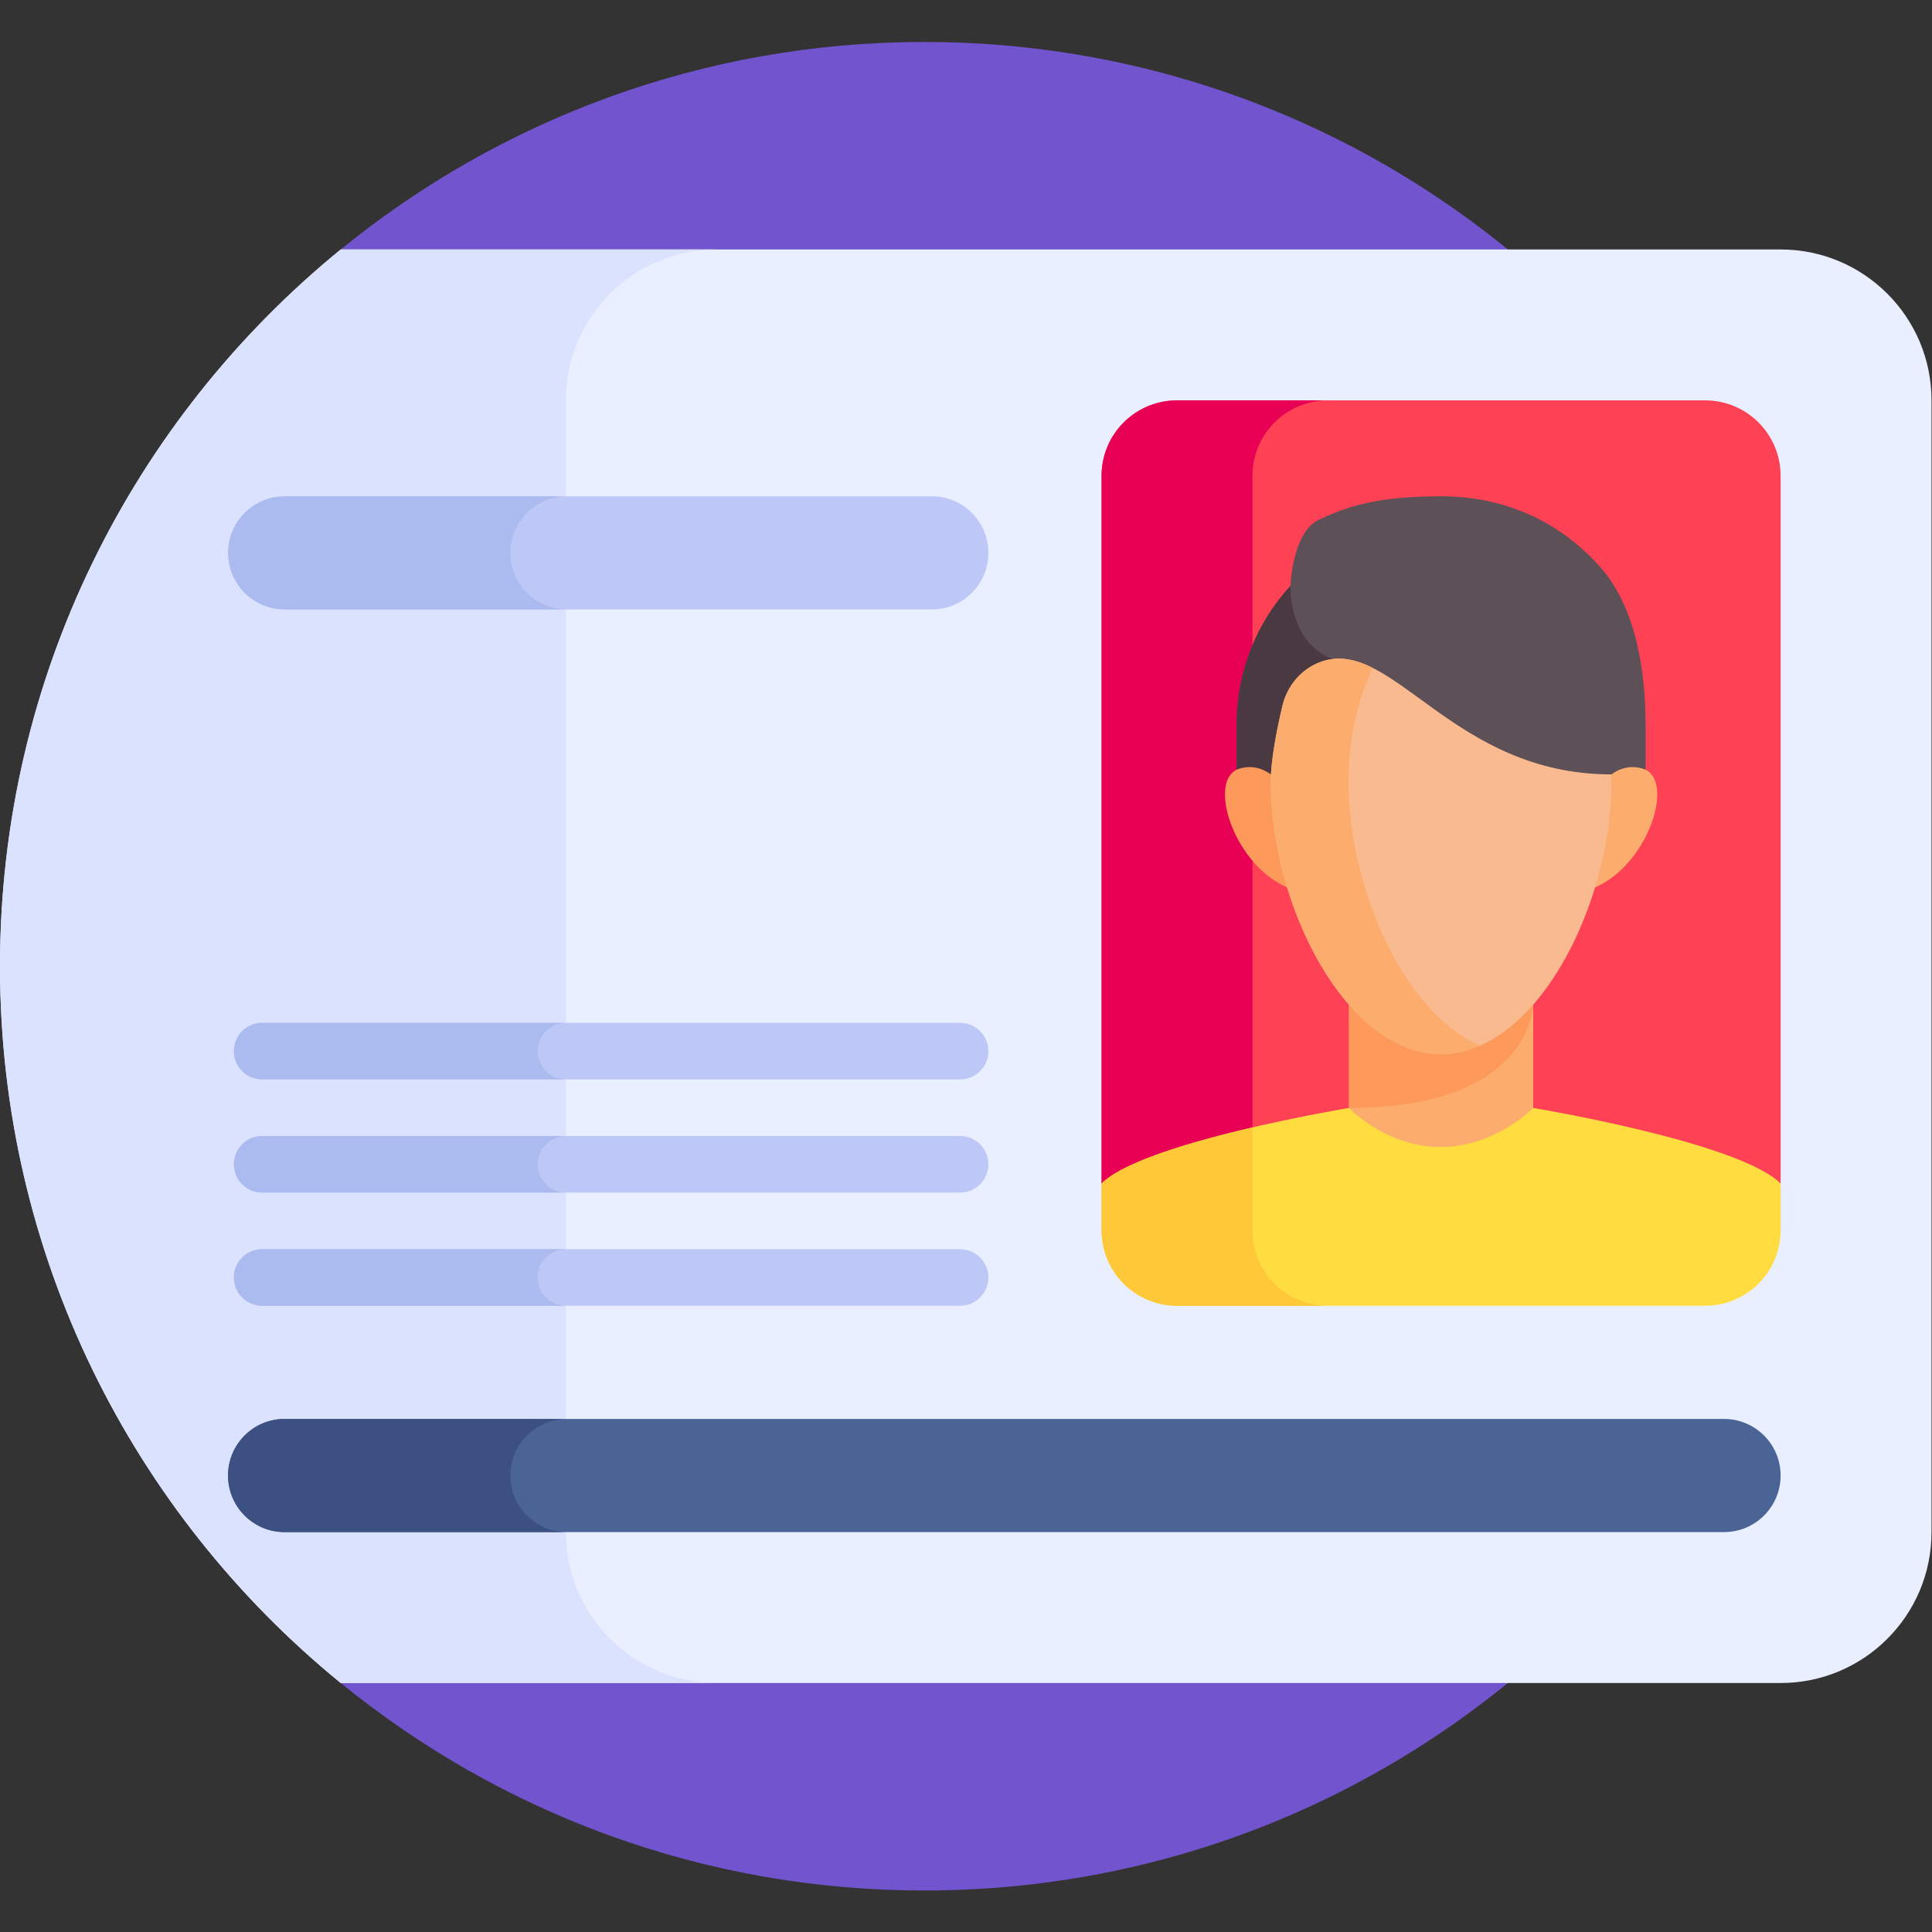 <?xml version="1.0" encoding="UTF-8" standalone="no"?>
<!-- Created with Inkscape (http://www.inkscape.org/) -->

<svg
   version="1.1"
   id="svg3300"
   xml:space="preserve"
   width="682.667"
   height="682.667"
   viewBox="0 0 682.667 682.667"
   xmlns="http://www.w3.org/2000/svg"
   xmlns:svg="http://www.w3.org/2000/svg"><rect x="0" y="0" width="682.667" height="682.667" fill="#333333" stroke="none"/><defs
     id="defs3304"><clipPath
       clipPathUnits="userSpaceOnUse"
       id="clipPath3314"><path
         d="M 0,512 H 512 V 0 H 0 Z"
         id="path3312" /></clipPath></defs><g
     id="g3306"
     transform="matrix(1.333,0,0,-1.333,0,682.667)"><g
       id="g3308"><g
         id="g3310"
         clip-path="url(#clipPath3314)"><g
           id="g3316"
           transform="translate(245,501)"><path
             d="m 0,0 c -58.656,0 -112.489,-20.623 -154.668,-55 v -380 c 42.179,-34.377 96.012,-55 154.668,-55 135.31,0 245,109.69 245,245 C 245,-109.69 135.31,0 0,0"
             style="fill:#7255ce;fill-opacity:1;fill-rule:nonzero;stroke:none"
             id="path3318" /></g><g
           id="g3320"
           transform="translate(512,406)"><path
             d="m 0,0 v -300 c 0,-22.09 -17.91,-40 -40,-40 h -381.68 c -55.12,44.92 -90.32,113.35 -90.32,190 0,76.65 35.2,145.08 90.32,190 H -40 C -17.91,40 0,22.09 0,0"
             style="fill:#e9efff;fill-opacity:1;fill-rule:nonzero;stroke:none"
             id="path3322" /></g><g
           id="g3324"
           transform="translate(0,256)"><path
             d="M 0,0 C 0,-76.654 35.211,-145.075 90.332,-190 H 190 c -22.092,0 -40,17.909 -40,40 v 300 c 0,22.091 17.908,40 40,40 H 90.332 C 35.211,145.075 0,76.654 0,0"
             style="fill:#dae2fe;fill-opacity:1;fill-rule:nonzero;stroke:none"
             id="path3326" /></g><g
           id="g3328"
           transform="translate(472,386)"><path
             d="m 0,0 c 0,11.046 -8.954,20 -20,20 h -140 c -11.046,0 -20,-8.954 -20,-20 V -187.607 H 0 Z"
             style="fill:#ff4155;fill-opacity:1;fill-rule:nonzero;stroke:none"
             id="path3330" /></g><g
           id="g3332"
           transform="translate(332,386)"><path
             d="M 0,0 C 0,11.046 8.954,20 20,20 H -20 C -31.046,20 -40,11.046 -40,0 V -187.607 H 0 Z"
             style="fill:#e80054;fill-opacity:1;fill-rule:nonzero;stroke:none"
             id="path3334" /></g><g
           id="g3336"
           transform="translate(472,198.394)"><path
             d="m 0,0 c -0.182,0.185 -0.363,0.365 -0.543,0.523 -12.068,10.656 -63.701,19.295 -65.033,19.516 h -48.848 c -1.332,-0.221 -52.965,-8.86 -65.033,-19.516 -0.18,-0.158 -0.361,-0.34 -0.543,-0.525 v -12.393 c 0,-11.045 8.954,-20 20,-20 h 140 c 11.046,0 20,8.955 20,20 z"
             style="fill:#ffdd40;fill-opacity:1;fill-rule:nonzero;stroke:none"
             id="path3338" /></g><g
           id="g3340"
           transform="translate(332,186)"><path
             d="M 0,0 V 27.279 C -15.316,23.714 -33.018,18.604 -39.457,12.918 -39.637,12.76 -39.818,12.578 -40,12.393 V 0 c 0,-11.046 8.954,-20 20,-20 H 20 C 8.954,-20 0,-11.046 0,0"
             style="fill:#ffc839;fill-opacity:1;fill-rule:nonzero;stroke:none"
             id="path3342" /></g><g
           id="g3344"
           transform="translate(406.424,266.802)"><path
             d="m 0,0 h -48.848 v -48.368 c 0,0 9.804,-10.357 24.313,-10.357 14.509,0 24.535,10.357 24.535,10.357 z"
             style="fill:#fcad6d;fill-opacity:1;fill-rule:nonzero;stroke:none"
             id="path3346" /></g><g
           id="g3348"
           transform="translate(357.576,266.802)"><path
             d="m 0,0 v -48.368 c 48.823,0 48.848,27.524 48.848,27.524 V 0 Z"
             style="fill:#fd995b;fill-opacity:1;fill-rule:nonzero;stroke:none"
             id="path3350" /></g><g
           id="g3352"
           transform="translate(424.198,361.801)"><path
             d="m 0,0 c -10.197,11.505 -24.545,18.773 -42.198,18.773 -17.654,0 -25.248,-2.906 -32.355,-6.185 -7.106,-3.279 -7.581,-17.562 -7.581,-17.562 -8.852,-9.646 -14.258,-22.507 -14.258,-36.631 V -57.107 H 11.995 v 15.502 C 11.995,-29.746 10.197,-11.505 0,0"
             style="fill:#5e5057;fill-opacity:1;fill-rule:nonzero;stroke:none"
             id="path3354" /></g><g
           id="g3356"
           transform="translate(327.807,304.694)"><path
             d="M 0,0 H 25.261 V 32.847 C 19.163,34.963 14.338,41.786 14.258,52.133 5.405,42.487 0,29.626 0,15.502 Z"
             style="fill:#4a3940;fill-opacity:1;fill-rule:nonzero;stroke:none"
             id="path3358" /></g><g
           id="g3360"
           transform="translate(420.687,298.329)"><path
             d="M 0,0 C 0,0 5.353,13.033 14.895,10.007 24.437,6.981 14.664,-21.261 -3.956,-23.04 Z"
             style="fill:#fcad6d;fill-opacity:1;fill-rule:nonzero;stroke:none"
             id="path3362" /></g><g
           id="g3364"
           transform="translate(343.313,298.329)"><path
             d="M 0,0 C 0,0 -5.353,13.033 -14.895,10.007 -24.437,6.981 -14.664,-21.261 3.956,-23.04 Z"
             style="fill:#fd995b;fill-opacity:1;fill-rule:nonzero;stroke:none"
             id="path3366" /></g><g
           id="g3368"
           transform="translate(350.475,336.812)"><path
             d="m 0,0 c -5.32,-1.772 -9.241,-6.329 -10.531,-11.786 -1.316,-5.568 -3.094,-14.184 -3.094,-20.093 0,-33.248 20.215,-72.241 45.15,-72.241 24.936,0 45.151,38.993 45.151,72.241 0,0.862 -0.018,1.074 -0.044,1.923 C 34.67,-29.955 18.809,6.266 0,0"
             style="fill:#f9ba8f;fill-opacity:1;fill-rule:nonzero;stroke:none"
             id="path3370" /></g><g
           id="g3372"
           transform="translate(392.309,234.933)"><path
             d="m 0,0 c -19.968,8.738 -34.842,41.481 -34.842,70 0,11.325 2.353,21.559 6.431,30.14 -4.571,2.298 -8.913,3.242 -13.423,1.739 -5.32,-1.772 -9.241,-6.329 -10.531,-11.786 -1.316,-5.567 -3.094,-14.184 -3.094,-20.093 0,-33.248 20.215,-72.24 45.15,-72.24 3.547,0 6.997,0.791 10.309,2.24"
             style="fill:#fcad6d;fill-opacity:1;fill-rule:nonzero;stroke:none"
             id="path3374" /></g><g
           id="g3376"
           transform="translate(75.446,136)"><path
             d="m 0,0 h 381.554 c 8.284,0 15,-6.716 15,-15 0,-8.284 -6.716,-15 -15,-15 H 0 c -8.284,0 -15,6.716 -15,15 0,8.284 6.716,15 15,15"
             style="fill:#4b6496;fill-opacity:1;fill-rule:nonzero;stroke:none"
             id="path3378" /></g><g
           id="g3380"
           transform="translate(77,380.575)"><path
             d="m 0,0 h 170 c 8.284,0 15,-6.716 15,-15 v 0 c 0,-8.285 -6.716,-15 -15,-15 H 0 c -8.284,0 -15,6.715 -15,15 v 0 c 0,8.284 6.716,15 15,15"
             style="fill:#bec8f7;fill-opacity:1;fill-rule:nonzero;stroke:none"
             id="path3382" /></g><g
           id="g3384"
           transform="translate(69.5,241)"><path
             d="m 0,0 h 185 c 4.143,0 7.5,-3.358 7.5,-7.5 0,-4.142 -3.357,-7.5 -7.5,-7.5 H 0 c -4.143,0 -7.5,3.358 -7.5,7.5 0,4.142 3.357,7.5 7.5,7.5"
             style="fill:#bec8f7;fill-opacity:1;fill-rule:nonzero;stroke:none"
             id="path3386" /></g><g
           id="g3388"
           transform="translate(69.5,211)"><path
             d="m 0,0 h 185 c 4.143,0 7.5,-3.358 7.5,-7.5 0,-4.142 -3.357,-7.5 -7.5,-7.5 H 0 c -4.143,0 -7.5,3.358 -7.5,7.5 0,4.142 3.357,7.5 7.5,7.5"
             style="fill:#bec8f7;fill-opacity:1;fill-rule:nonzero;stroke:none"
             id="path3390" /></g><g
           id="g3392"
           transform="translate(142.543,203.5)"><path
             d="m 0,0 c 0,4.142 3.357,7.5 7.5,7.5 h -80.543 c -4.143,0 -7.5,-3.358 -7.5,-7.5 0,-4.142 3.357,-7.5 7.5,-7.5 H 7.5 C 3.357,-7.5 0,-4.142 0,0"
             style="fill:#acbbef;fill-opacity:1;fill-rule:nonzero;stroke:none"
             id="path3394" /></g><g
           id="g3396"
           transform="translate(69.5,181)"><path
             d="m 0,0 h 185 c 4.143,0 7.5,-3.358 7.5,-7.5 0,-4.142 -3.357,-7.5 -7.5,-7.5 H 0 c -4.143,0 -7.5,3.358 -7.5,7.5 0,4.142 3.357,7.5 7.5,7.5"
             style="fill:#bec8f7;fill-opacity:1;fill-rule:nonzero;stroke:none"
             id="path3398" /></g><g
           id="g3400"
           transform="translate(142.543,173.5)"><path
             d="m 0,0 c 0,4.142 3.357,7.5 7.5,7.5 h -80.543 c -4.143,0 -7.5,-3.358 -7.5,-7.5 0,-4.142 3.357,-7.5 7.5,-7.5 H 7.5 C 3.357,-7.5 0,-4.142 0,0"
             style="fill:#acbbef;fill-opacity:1;fill-rule:nonzero;stroke:none"
             id="path3402" /></g><g
           id="g3404"
           transform="translate(142.543,233.5)"><path
             d="m 0,0 c 0,4.142 3.357,7.5 7.5,7.5 h -80.543 c -4.143,0 -7.5,-3.358 -7.5,-7.5 0,-4.142 3.357,-7.5 7.5,-7.5 H 7.5 C 3.357,-7.5 0,-4.142 0,0"
             style="fill:#acbbef;fill-opacity:1;fill-rule:nonzero;stroke:none"
             id="path3406" /></g><g
           id="g3408"
           transform="translate(135.296,121)"><path
             d="m 0,0 c 0,8.284 6.716,15 15,15 h -74.85 c -8.284,0 -15,-6.716 -15,-15 0,-8.284 6.716,-15 15,-15 H 15 C 6.716,-15 0,-8.284 0,0"
             style="fill:#3c5082;fill-opacity:1;fill-rule:nonzero;stroke:none"
             id="path3410" /></g><g
           id="g3412"
           transform="translate(135.296,365.575)"><path
             d="m 0,0 c 0,8.284 6.716,15 15,15 h -74.85 c -8.284,0 -15,-6.716 -15,-15 0,-8.285 6.716,-15 15,-15 H 15 C 6.716,-15 0,-8.285 0,0"
             style="fill:#acbbef;fill-opacity:1;fill-rule:nonzero;stroke:none"
             id="path3414" /></g></g></g></g></svg>
